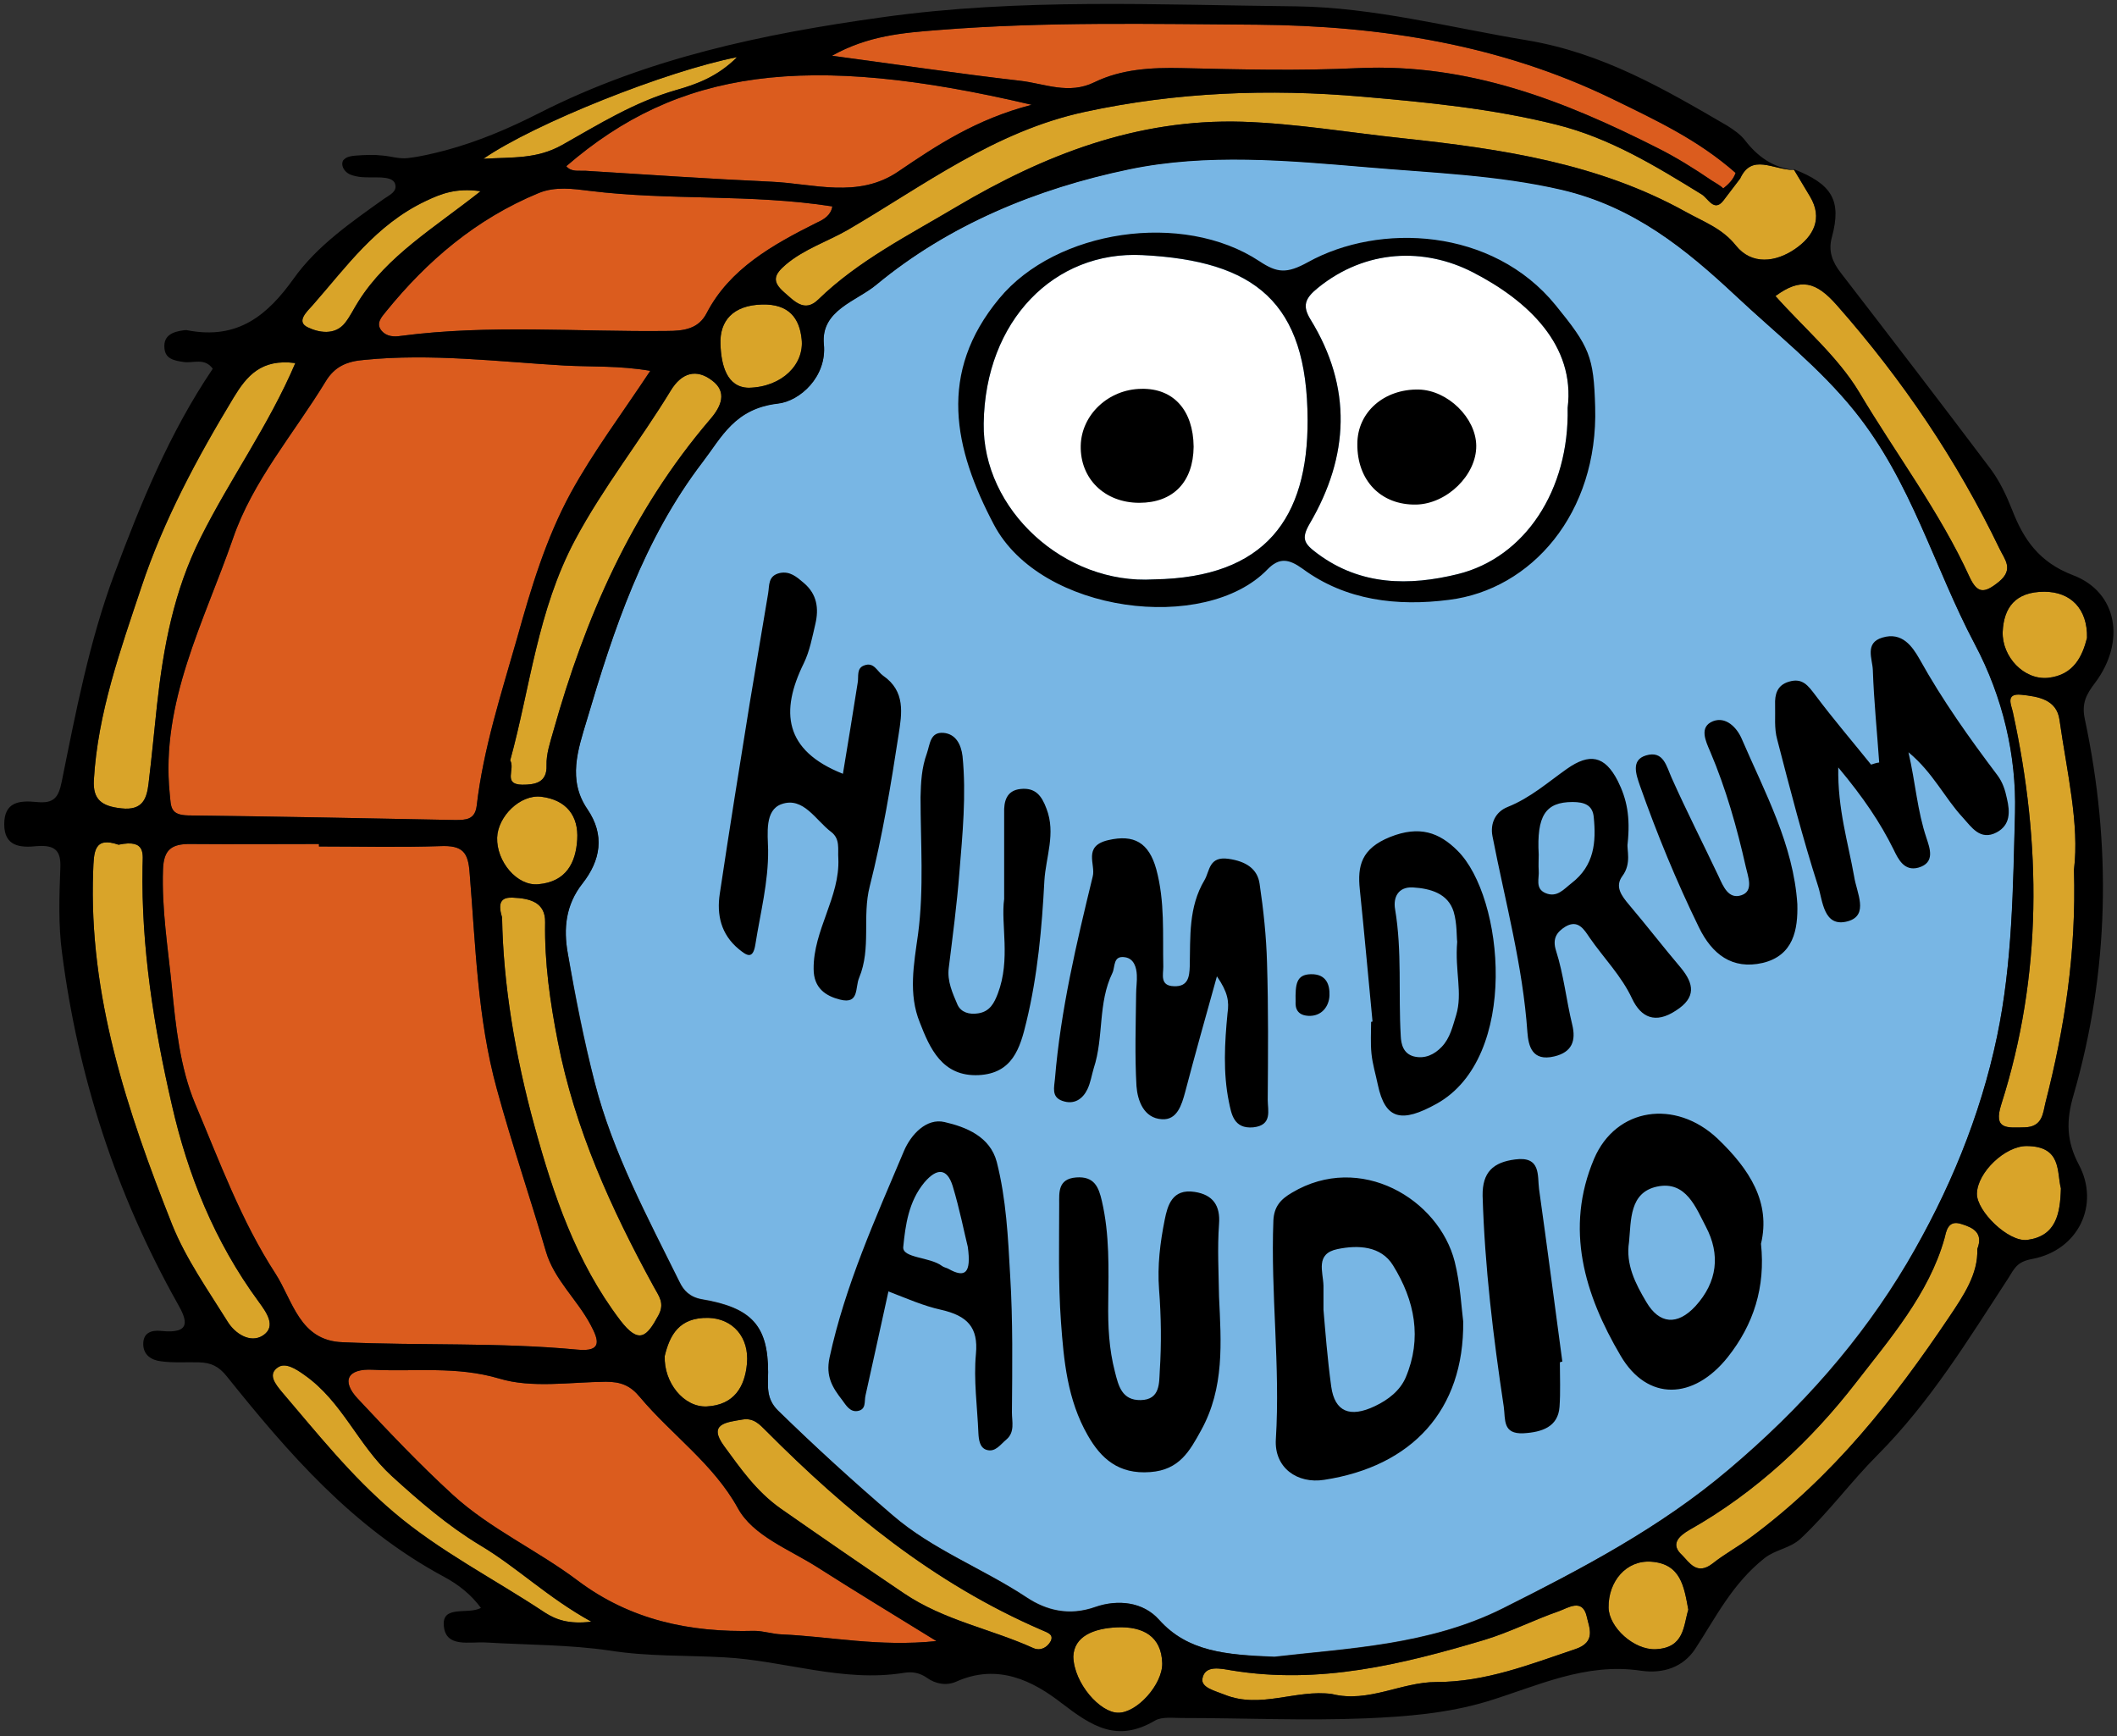 <?xml version="1.0" encoding="utf-8"?>
<!-- Generator: Adobe Illustrator 25.0.0, SVG Export Plug-In . SVG Version: 6.00 Build 0)  -->
<svg version="1.1" id="Layer_1" xmlns="http://www.w3.org/2000/svg" xmlns:xlink="http://www.w3.org/1999/xlink" x="0px" y="0px"
	 viewBox="0 0 600 492" style="enable-background:new 0 0 600 492;" xml:space="preserve">
<rect x="0" y="0" width="600" height="492" fill="#333333" stroke="none"/>
<style type="text/css">
	.st0{fill:#78B6E4;}
	.st1{fill:#FFFFFF;}
	.st2{fill:#D9A429;}
	.st3{fill:#DB5C1E;}
</style>
<g>
	<path class="st0" d="M361.2,469.5c20.4-2.4,43.7-3.2,64.7-13.7c22.6-11.3,44.7-22.9,64.1-39.4c20.5-17.3,37.4-36.5,50.5-58.5
		c11.9-20.1,20.8-41.4,25.5-64.2c4.4-21,4.6-42.4,5.1-63.5c0.4-16-3.3-32.6-11.4-47.7c-11.6-21.9-17.9-46-34.1-66.1
		c-9.9-12.3-22.2-21.9-33.6-32.6c-14.3-13.3-28.9-25.3-49.4-30.1c-18.2-4.3-36.8-4.8-55.2-6.4c-22.4-1.9-45.4-4-67.4,0.6
		c-26.4,5.5-51.2,15.9-71.6,32.7c-5.6,4.7-15.9,7.2-14.9,16.9c0.9,9.2-6.8,16.1-13,16.8c-12.3,1.4-16,9.6-21.3,16.5
		c-16.9,22.1-25.3,47.6-32.9,73.3c-2.5,8.3-5.5,16.9,0.2,25.2c5,7.4,3.7,14.5-1.4,21c-4.9,6.1-5.4,12.9-4.2,19.7
		c2.2,12.4,4.6,24.7,7.7,36.9c5.1,19.8,14.9,38,24,56.4c1.2,2.4,2.9,4.3,6.4,4.9c14.2,2.4,18.6,7.6,18.7,20.6
		c0,3.8-0.7,7.5,2.8,10.9c10.5,10.3,21.3,20.1,32.5,29.7c11.3,9.8,25.6,15.1,38,23.3c5.6,3.7,12.1,5.3,19.4,2.7
		c6.5-2.2,13.6-1.4,18.1,3.6C336.6,468.1,347.4,469,361.2,469.5z"/>
	<path class="st1" d="M327.1,164.2c31.6-0.5,43.6-17.4,43.5-45.2c-0.1-33.4-14.9-45-46.8-46.7c-25-1.3-44.6,18.6-45,47.7
		C278.4,144.4,301.6,165.8,327.1,164.2z"/>
	<path class="st1" d="M444.3,115.6c2.2-17.7-11.1-30.5-27-38.5c-13.6-6.9-30.2-6.6-43.8,4.5c-3.7,3-4.4,5.1-2.1,8.9
		c11.9,19.3,11,38.7-0.2,57.9c-2.5,4.3-1.6,5.6,2.2,8.5c12.2,9.1,26,9.2,39.8,5.8C432.2,158,444.8,139,444.3,115.6z"/>
	<path class="st2" d="M579.4,167.7c7.5,0,12.3,4.9,12.1,13.1c-1.3,5.1-3.7,10.5-11,11.3c-6.9,0.7-13.1-6-12.9-13
		C567.9,172.2,571.2,167.7,579.4,167.7z"/>
	<path class="st2" d="M520.6,86.5c18.7,21.2,34.1,44.1,46.1,69c1.4,3,4.2,5.8-0.2,9.4c-4.2,3.4-6.1,3.3-8.3-1.4
		c-8.4-18.4-20.9-34.9-31.3-52.4c-6-10-15.7-18.2-23.7-27.2C510.3,78.7,514.6,79.7,520.6,86.5z"/>
	<path class="st2" d="M508.5,48.2c1.5,2.5,3,5,4.5,7.5c3.7,6.2,1,11.3-4.3,14.9c-5.4,3.7-12.2,4.6-16.7-1c-3.9-4.9-9.1-6.7-14.3-9.6
		c-24.7-13.7-52-17.8-80-20.8c-15.2-1.6-30.3-4.2-45.6-4.7c-30-0.9-56.3,9.5-81,24.1c-13.6,8.1-27.9,15.3-39.2,26.3
		c-3.9,3.8-6.8,0.4-9.7-2.1c-3.4-3-2.9-4.9,0.5-7.8c5.2-4.4,11.7-6.5,17.5-9.8c21.6-12.6,41.7-28,67.3-33.5
		c25.9-5.6,52.2-6.6,78.6-4.3c18.5,1.6,36.9,3.4,54.9,7.9c15.3,3.8,28.3,11.8,41.3,19.8c1.8,1.1,3.5,5.1,6.1,1.8l4.8-6.3
		C496.5,43.4,502.4,48.1,508.5,48.2z"/>
	<path class="st2" d="M151.5,319.2c-5.5-20-8.9-40.4-9.2-59.2c-1.5-4.8,0.3-5.7,3-5.6c4.9,0.2,9.3,1.3,9.2,7
		c-0.2,11.4,1.4,22.6,3.6,33.8c4.8,24.7,15.1,47.4,27.2,69.5c1.4,2.6,3.2,4.6,1.3,8.1c-3.3,6.1-5.5,8.3-10.8,1.4
		C163.2,357.6,156.8,338.5,151.5,319.2z"/>
	<path class="st2" d="M152.6,250.6c-6.1,0.6-11.9-6.5-11.7-13.2c0.2-6,6.5-12.3,12.5-11.6c7.2,0.9,10.6,5.5,10.2,12.1
		C163.2,244.5,160.5,249.9,152.6,250.6z"/>
	<path class="st2" d="M156.8,207.3c-0.9,3.2-2,6.4-1.9,9.6c0.2,5-3.4,5.5-6.9,5.5c-5.6-0.1-1.9-4.4-3.4-6.9
		c5.7-20.7,7.7-42.4,18.4-62.5c7.9-14.8,18.4-28,27.1-42.3c3.1-5.1,7.3-6.3,11.8-2.8c4.2,3.2,2.6,7.2-0.6,10.9
		C178.8,145.1,165.8,175.3,156.8,207.3z"/>
	<path class="st2" d="M204.2,97.6c-0.3-6.6,3.5-11.1,11.8-11.3c7.7-0.2,10.6,4,11.2,9.8c0.8,7.1-5.5,13.6-15,13.8
		C206,109.8,204.4,103.5,204.2,97.6z"/>
	<path class="st2" d="M208.9,16.2c-5.6,5.6-11.6,7.7-17.2,9.3c-11.9,3.4-22.1,9.8-32.4,15.6c-7.2,4-13.7,3.4-22.3,3.9
		C151.5,35,188.9,20.1,208.9,16.2z"/>
	<path class="st2" d="M88.7,86.4c9.5-10.8,17.8-22.7,31.9-29.4c4.4-2.1,8.7-3.8,15.6-2.8c-13,10.3-26.5,18.3-34.6,31.2
		c-1.3,2-2.3,4.2-3.8,6.1c-2.9,3.7-7.6,2.7-10.5,1.3C83.8,91.2,86.9,88.4,88.7,86.4z"/>
	<path class="st2" d="M26.6,221.1c1.1-19,7.5-36.8,13.5-54.8c6.3-18.9,15.7-36.4,26.1-53.6c3.7-6.1,7.8-11.1,17.5-9.8
		c-7.5,17.6-18.5,32.8-26.8,49.4c-7.7,15.3-10.6,31.2-12.4,47.5c-0.8,7.4-1.5,14.9-2.4,22.3c-0.5,4-1.5,7.7-7.7,7
		C28.8,228.5,26.3,226.6,26.6,221.1z"/>
	<path class="st2" d="M74.5,378.5c-3.6,2.3-7.9-0.6-9.9-3.8c-5.6-9-11.9-17.9-15.8-27.6C36,314.8,25.1,282.1,26.4,247
		c0.2-5.6,0.2-10,7.2-7.6c8-1.7,6.8,2.9,6.8,6.2c-0.4,22.8,3.2,45.4,8.3,67.5c4.5,19.8,12.1,38.8,24.6,55.8
		C75.4,371.8,78.5,375.9,74.5,378.5z"/>
	<path class="st2" d="M154.4,457c-14.3-9.5-29.9-17.4-42.9-28.5c-12-10.2-21.6-22.3-31.6-34c-1.9-2.3-4.1-5-1.1-7
		c2.1-1.4,5,0.4,7.5,2.2c10.8,7.6,15.1,19.8,24.7,28.6c7.9,7.2,15.9,14.1,25,19.6c10.6,6.3,19.1,14.8,31.6,21.7
		C161.2,460.4,157.5,459,154.4,457z"/>
	<path class="st2" d="M188.4,384.3c1.4-5.8,4-11,12.4-10.8c6.9,0.2,11.6,5.5,10.9,13c-0.6,6.5-3.6,11.7-11.4,12.1
		C193.8,398.9,188.1,391.8,188.4,384.3z"/>
	<path class="st2" d="M297.8,465.1c-0.9,1.7-2.8,2.9-4.9,2c-12.1-5.5-25.3-7.8-36.8-15.6c-11.7-7.9-23.3-15.9-34.9-24
		c-6.9-4.9-11.3-11.3-16-17.7c-4.6-6.3,0.6-6.7,5.3-7.5c3.1-0.5,4.8,1.4,6.6,3.2c22.7,22.8,47.4,43.2,78.2,56.5
		C296.9,462.7,298.7,463.2,297.8,465.1z"/>
	<path class="st2" d="M316.9,485.4c-5.1,0-12.5-8.3-12.7-15.9c0.2-5.8,5.8-8,12.4-8.3c7.3-0.3,12.6,2.5,12.8,10.2
		C329.5,477.4,322.2,485.5,316.9,485.4z"/>
	<path class="st2" d="M446.4,467.4c-12.8,4.3-25.3,9.3-39.3,9.3c-10,0-19.2,6-29.6,3.4c-10.1-1.4-20.2,4.3-30.4,0.2
		c-2.7-1.1-6.8-2-6.3-4.6c0.7-3.9,5.2-2.8,8.2-2.3c24.9,4.1,48.4-1.7,71.6-8.6c7.3-2.2,14.1-5.7,21.3-8.2c2.5-0.9,6.6-3.7,7.8,1.5
		C450.4,461.3,452.5,465.4,446.4,467.4z"/>
	<path class="st2" d="M469.3,467.4c-6.2,0.3-13.3-6.2-13.4-11.8c-0.1-7.4,5-13.5,12.1-13c8.4,0.6,9.3,7.1,10.5,13.6
		C477.1,460.8,477.4,467,469.3,467.4z"/>
	<path class="st2" d="M560.4,354c0.3,7-3.9,13.2-8,19.3c-15.6,23.2-32.8,45.1-56.2,62.4c-3.5,2.6-7.4,4.7-10.8,7.4
		c-4.5,3.5-6.6-0.3-8.7-2.4c-3.3-3-1-5.3,2.1-7.1c19-10.7,34.7-25.6,47.1-41.6c9.6-12.4,20.8-25.3,25.2-41c0.5-1.9,0.9-5.4,4.8-4.1
		C559.2,347.9,562.2,349.4,560.4,354z"/>
	<path class="st2" d="M574.6,351.4c-5.4,0.7-14.4-8.2-14.3-13.1c0.1-6,8-13.6,14.2-13.5c9.9,0.1,8.4,7.4,9.6,12
		C583.9,344.1,582.7,350.3,574.6,351.4z"/>
	<path class="st2" d="M579.7,312.6c-0.7,2.9-0.8,6.8-5.9,6.9c-5,0.1-8.9,0.7-6.6-6.5c11.7-36.7,11.4-73.9,3.3-111.1
		c-0.4-2-2.3-5.5,2.4-5c4.7,0.5,10,1.3,10.8,7.1c2.1,14.8,5.7,29.6,4.1,42.5C588.5,270.2,585.1,291.5,579.7,312.6z"/>
	<path class="st3" d="M160,103.6c7.7,0.4,15.6,0,24.3,1.5c-8,12.1-16.2,23-22.6,34.7c-7,12.9-11.2,26.9-15.1,40.9
		c-4.5,15.8-9.6,31.4-11.5,47.7c-0.5,3.9-3,4-6.1,4c-25.2-0.5-50.4-1-75.6-1.3c-5.3-0.1-4.9-2.5-5.3-6.2
		c-2.6-25.9,9.7-48.6,17.9-72.2c5.6-16.4,17.3-29.8,26.3-44.6c2.6-4.3,6.1-5.7,10.9-6.1C122.2,100.1,141.1,102.5,160,103.6z"/>
	<path class="st3" d="M109.4,88.3C121,74,134.8,62.1,152.7,54.7c4.6-1.9,9.8-1.2,14.5-0.6c22.7,2.8,45.6,0.8,68.7,4.4
		c-0.4,2.5-2.4,3.7-4.4,4.6c-12.6,6.3-24.7,13.1-31.2,25.6c-2.3,4.5-6.4,5.1-11.3,5.1c-25.1,0.3-50.3-1.9-75.4,1.4
		c-1.9,0.3-4,0.2-5.4-1.4C106.4,91.7,108.1,89.9,109.4,88.3z"/>
	<path class="st3" d="M54.1,239.2c12.1,0.1,24.2,0,36.3,0c0,0.2,0,0.5,0,0.7c11.5,0,22.9,0.3,34.3-0.1c6.5-0.3,8,1.8,8.4,7.6
		c1.7,20.5,2.2,41.2,7.7,61.2c4.2,15.4,9.4,30.6,13.9,46c2.3,8,8.9,13.7,12.7,20.9c2.3,4.3,3.4,7.7-3.8,7
		c-22.1-2.1-44.4-1.1-66.5-2.1C84.9,380,83,368.6,78.1,361c-9.8-15.1-15.9-31.9-22.8-48.2c-4.3-10.3-5.5-22-6.6-33.2
		c-1.1-11-2.9-22-2.5-33.2C46.4,240.9,48.5,239.1,54.1,239.2z"/>
	<path class="st3" d="M266.1,8.5c30.1-2.4,60.2-1.7,90.3-1.5c35.1,0.3,69,5.7,100.5,21c12.7,6.2,24.3,11.6,35,21
		c-0.6,1.9-2.2,3.4-3.5,4.4c-0.9-0.9-2.3-1.6-3.2-2.2c-5-3.4-10.1-6.6-15.5-9.3c-26.3-13.3-53.4-24-84.6-22.6
		c-16.7,0.8-33.5,0.4-50.2,0c-8.6-0.2-17.1,0.3-24.7,4c-7.3,3.6-14.1,0.4-21-0.4c-17.4-2-34.7-4.6-53.4-7.1
		C246,10.1,255.8,9.3,266.1,8.5z"/>
	<path class="st3" d="M292.4,29.7c-15.8,4.1-26.9,11.5-37.8,18.9c-11.4,7.8-24.2,3.4-36,2.9c-17.5-0.8-35.1-2-52.7-3.1
		c-1.9-0.1-4,0.4-5.4-1.3C192.2,19.7,228.3,14.6,292.4,29.7z"/>
	<path class="st3" d="M221.5,463.2c-2.6-0.1-5.2-1-7.7-1c-18.4,0.5-35.2-3.1-50-14.2c-11.4-8.6-24.9-14.7-35.4-24.3
		c-9.5-8.7-18.3-18-27-27.3c-4.7-5-3-8.6,4.3-8.2c11.9,0.6,23.6-1.1,35.8,2.5c9.2,2.8,20.1,1,30.2,0.9c4.3,0,7,1.1,9.7,4.4
		c8.9,10.6,20.8,18.9,27.7,31.4c4.3,7.9,14.6,11.7,22.6,16.8c10.5,6.7,21.2,13.2,33.7,20.9C249.1,466.8,235.3,463.8,221.5,463.2z"/>
	<g>
		<path d="M590.9,203.9c-1-4.6,0.4-7.1,2.9-10.4c8.7-11.6,6.4-25.7-6.3-30.5c-9.7-3.7-14-10.3-17.1-18.2c-1.7-4.3-3.6-8.4-6.3-12
			c-14-18.6-28.2-37.1-42.4-55.5c-2.4-3.1-3.6-6.2-2.5-10.1c2.8-10.4,0.1-15-10.9-19.3c0.1,0.1,0.1,0.2,0.2,0.3
			c-6.1-0.7-10.4-3.9-13.9-8.4c-1.3-1.7-3.2-3-5.1-4.2c-17.7-10.3-35.2-20.6-56.8-24.2c-21.7-3.6-43.3-9.3-65.2-9.6
			C328.3,1.4,289.1-0.6,250,4.9c-33.9,4.7-66.5,11.6-96.9,27c-8.6,4.4-17.5,8.2-26.8,10.7c-3.5,0.9-7.1,1.8-10.7,2.2
			c-2.4,0.3-4.7-0.5-7-0.7c-2.5-0.3-5.2-0.2-7.8,0c-1,0.1-2,0.2-2.8,0.7c-0.3,0.2-0.5,0.4-0.7,0.6c-0.2,0.3-0.3,0.7-0.3,1
			c0,1.1,0.7,2.1,1.6,2.7c0.9,0.6,2,0.8,3.1,1c2.2,0.3,4.3,0.1,6.4,0.2c1.3,0.1,3.5,0.3,3.9,1.9c0.6,2.1-1.5,3-3.1,4.1
			C99.5,63,89.8,69.7,83.2,79c-7.3,10.2-15.7,17.4-30.1,14.6c-0.3-0.1-0.7,0-1,0c-3.2,0.4-5.8,1.5-5.5,5c0.2,3.1,2.7,3.6,5.5,4
			c2.6,0.4,5.9-1.3,8.2,1.9c-12.3,18.2-20.4,38.1-27.9,58.2c-7.1,19.1-10.9,39-14.9,58.8c-0.9,4.5-2.2,6.3-7.1,5.8
			c-5-0.5-9.2,0-9.2,6.3c0,6.3,4.5,6.7,9.3,6.2c5.2-0.4,6.8,1.4,6.6,6.1c-0.3,8.1-0.6,16.3,0.5,24.3c4.5,34.8,15.2,68,32.7,99.2
			c2.7,4.7,4.1,8.7-4.6,7.8c-2.8-0.3-5.2,0.5-5.1,3.9c0.1,3,2.4,4.4,5,4.7c3.5,0.5,7.2,0.2,10.8,0.3c3.4,0.1,5.6,1.1,7.9,4
			c17.4,21.7,35.6,42.8,61.4,56.7c4.3,2.3,7.8,5.1,10.6,8.9c-3.6,2-11.2-1-10.5,5.2c0.6,6.2,7.4,4.3,12,4.6
			c11.7,0.7,23.6,0.6,35.1,2.3c10.8,1.7,21.5,1.3,32.3,1.9c17.1,0.9,33.6,7.2,51,4.4c2.4-0.4,4.5,0,6.5,1.4c2.5,1.8,5.6,2.3,8.3,1.1
			c11.8-5.3,21.8-0.2,29.9,6.1c8.5,6.5,15.7,11.3,26.5,4.9c1.9-1.1,5.1-0.7,7.6-0.7c17.4,0,34.8,0.8,52.1,0.1
			c11.5-0.5,23.1-1.4,34.4-4.8c14.1-4.3,27.8-11.1,43.6-8.7c6.3,0.9,11.9-1,15.3-6.1c5.9-9,10.5-18.5,19.7-25.8
			c3.2-2.5,7.1-2.7,10.2-5.5c8-7.5,14.3-16.2,21.8-23.7c15.1-15.2,25.7-32.7,37-50c1.8-2.8,2.4-4.8,6.9-5.6
			c13.1-2.5,19.2-15.4,13.2-26.7c-3.5-6.6-3.7-12.4-1.5-19.8C597.8,275.3,598.5,239.6,590.9,203.9z M579.4,167.7
			c7.5,0,12.3,4.9,12.1,13.1c-1.3,5.1-3.7,10.5-11,11.3c-6.9,0.7-13.1-6-12.9-13C567.9,172.2,571.2,167.7,579.4,167.7z M520.6,86.5
			c18.7,21.2,34.1,44.1,46.1,69c1.4,3,4.2,5.8-0.2,9.4c-4.2,3.4-6.1,3.3-8.3-1.4c-8.4-18.4-20.9-34.9-31.3-52.4
			c-6-10-15.7-18.2-23.7-27.2C510.3,78.7,514.6,79.7,520.6,86.5z M508.5,48.2c1.5,2.5,3,5,4.5,7.5c3.7,6.2,1,11.3-4.3,14.9
			c-5.4,3.7-12.2,4.6-16.7-1c-3.9-4.9-9.1-6.7-14.3-9.6c-24.7-13.7-52-17.8-80-20.8c-15.2-1.6-30.3-4.2-45.6-4.7
			c-30-0.9-56.3,9.5-81,24.1c-13.6,8.1-27.9,15.3-39.2,26.3c-3.9,3.8-6.8,0.4-9.7-2.1c-3.4-3-2.9-4.9,0.5-7.8
			c5.2-4.4,11.7-6.5,17.5-9.8c21.6-12.6,41.7-28,67.3-33.5c25.9-5.6,52.2-6.6,78.6-4.3c18.5,1.6,36.9,3.4,54.9,7.9
			c15.3,3.8,28.3,11.8,41.3,19.8c1.8,1.1,3.5,5.1,6.1,1.8l4.8-6.3C496.5,43.4,502.4,48.1,508.5,48.2z M160,103.6
			c7.7,0.4,15.6,0,24.3,1.5c-8,12.1-16.2,23-22.6,34.7c-7,12.9-11.2,26.9-15.1,40.9c-4.5,15.8-9.6,31.4-11.5,47.7
			c-0.5,3.9-3,4-6.1,4c-25.2-0.5-50.4-1-75.6-1.3c-5.3-0.1-4.9-2.5-5.3-6.2c-2.6-25.9,9.7-48.6,17.9-72.2
			c5.6-16.4,17.3-29.8,26.3-44.6c2.6-4.3,6.1-5.7,10.9-6.1C122.2,100.1,141.1,102.5,160,103.6z M109.4,88.3
			C121,74,134.8,62.1,152.7,54.7c4.6-1.9,9.8-1.2,14.5-0.6c22.7,2.8,45.6,0.8,68.7,4.4c-0.4,2.5-2.4,3.7-4.4,4.6
			c-12.6,6.3-24.7,13.1-31.2,25.6c-2.3,4.5-6.4,5.1-11.3,5.1c-25.1,0.3-50.3-1.9-75.4,1.4c-1.9,0.3-4,0.2-5.4-1.4
			C106.4,91.7,108.1,89.9,109.4,88.3z M54.1,239.2c12.1,0.1,24.2,0,36.3,0c0,0.2,0,0.5,0,0.7c11.5,0,22.9,0.3,34.3-0.1
			c6.5-0.3,8,1.8,8.4,7.6c1.7,20.5,2.2,41.2,7.7,61.2c4.2,15.4,9.4,30.6,13.9,46c2.3,8,8.9,13.7,12.7,20.9c2.3,4.3,3.4,7.7-3.8,7
			c-22.1-2.1-44.4-1.1-66.5-2.1C84.9,380,83,368.6,78.1,361c-9.8-15.1-15.9-31.9-22.8-48.2c-4.3-10.3-5.5-22-6.6-33.2
			c-1.1-11-2.9-22-2.5-33.2C46.4,240.9,48.5,239.1,54.1,239.2z M151.5,319.2c-5.5-20-8.9-40.4-9.2-59.2c-1.5-4.8,0.3-5.7,3-5.6
			c4.9,0.2,9.3,1.3,9.2,7c-0.2,11.4,1.4,22.6,3.6,33.8c4.8,24.7,15.1,47.4,27.2,69.5c1.4,2.6,3.2,4.6,1.3,8.1
			c-3.3,6.1-5.5,8.3-10.8,1.4C163.2,357.6,156.8,338.5,151.5,319.2z M152.6,250.6c-6.1,0.6-11.9-6.5-11.7-13.2
			c0.2-6,6.5-12.3,12.5-11.6c7.2,0.9,10.6,5.5,10.2,12.1C163.2,244.5,160.5,249.9,152.6,250.6z M156.8,207.3c-0.9,3.2-2,6.4-1.9,9.6
			c0.2,5-3.4,5.5-6.9,5.5c-5.6-0.1-1.9-4.4-3.4-6.9c5.7-20.7,7.7-42.4,18.4-62.5c7.9-14.8,18.4-28,27.1-42.3
			c3.1-5.1,7.3-6.3,11.8-2.8c4.2,3.2,2.6,7.2-0.6,10.9C178.8,145.1,165.8,175.3,156.8,207.3z M204.2,97.6
			c-0.3-6.6,3.5-11.1,11.8-11.3c7.7-0.2,10.6,4,11.2,9.8c0.8,7.1-5.5,13.6-15,13.8C206,109.8,204.4,103.5,204.2,97.6z M266.1,8.5
			c30.1-2.4,60.2-1.7,90.3-1.5c35.1,0.3,69,5.7,100.5,21c12.7,6.2,24.3,11.6,35,21c-0.6,1.9-2.2,3.4-3.5,4.4
			c-0.9-0.9-2.3-1.6-3.2-2.2c-5-3.4-10.1-6.6-15.5-9.3c-26.3-13.3-53.4-24-84.6-22.6c-16.7,0.8-33.5,0.4-50.2,0
			c-8.6-0.2-17.1,0.3-24.7,4c-7.3,3.6-14.1,0.4-21-0.4c-17.4-2-34.7-4.6-53.4-7.1C246,10.1,255.8,9.3,266.1,8.5z M292.4,29.7
			c-15.8,4.1-26.9,11.5-37.8,18.9c-11.4,7.8-24.2,3.4-36,2.9c-17.5-0.8-35.1-2-52.7-3.1c-1.9-0.1-4,0.4-5.4-1.3
			C192.2,19.7,228.3,14.6,292.4,29.7z M208.9,16.2c-5.6,5.6-11.6,7.7-17.2,9.3c-11.9,3.4-22.1,9.8-32.4,15.6
			c-7.2,4-13.7,3.4-22.3,3.9C151.5,35,188.9,20.1,208.9,16.2z M88.7,86.4c9.5-10.8,17.8-22.7,31.9-29.4c4.4-2.1,8.7-3.8,15.6-2.8
			c-13,10.3-26.5,18.3-34.6,31.2c-1.3,2-2.3,4.2-3.8,6.1c-2.9,3.7-7.6,2.7-10.5,1.3C83.8,91.2,86.9,88.4,88.7,86.4z M26.6,221.1
			c1.1-19,7.5-36.8,13.5-54.8c6.3-18.9,15.7-36.4,26.1-53.6c3.7-6.1,7.8-11.1,17.5-9.8c-7.5,17.6-18.5,32.8-26.8,49.4
			c-7.7,15.3-10.6,31.2-12.4,47.5c-0.8,7.4-1.5,14.9-2.4,22.3c-0.5,4-1.5,7.7-7.7,7C28.8,228.5,26.3,226.6,26.6,221.1z M74.5,378.5
			c-3.6,2.3-7.9-0.6-9.9-3.8c-5.6-9-11.9-17.9-15.8-27.6C36,314.8,25.1,282.1,26.4,247c0.2-5.6,0.2-10,7.2-7.6
			c8-1.7,6.8,2.9,6.8,6.2c-0.4,22.8,3.2,45.4,8.3,67.5c4.5,19.8,12.1,38.8,24.6,55.8C75.4,371.8,78.5,375.9,74.5,378.5z M154.4,457
			c-14.3-9.5-29.9-17.4-42.9-28.5c-12-10.2-21.6-22.3-31.6-34c-1.9-2.3-4.1-5-1.1-7c2.1-1.4,5,0.4,7.5,2.2
			c10.8,7.6,15.1,19.8,24.7,28.6c7.9,7.2,15.9,14.1,25,19.6c10.6,6.3,19.1,14.8,31.6,21.7C161.2,460.4,157.5,459,154.4,457z
			 M221.5,463.2c-2.6-0.1-5.2-1-7.7-1c-18.4,0.5-35.2-3.1-50-14.2c-11.4-8.6-24.9-14.7-35.4-24.3c-9.5-8.7-18.3-18-27-27.3
			c-4.7-5-3-8.6,4.3-8.2c11.9,0.6,23.6-1.1,35.8,2.5c9.2,2.8,20.1,1,30.2,0.9c4.3,0,7,1.1,9.7,4.4c8.9,10.6,20.8,18.9,27.7,31.4
			c4.3,7.9,14.6,11.7,22.6,16.8c10.5,6.7,21.2,13.2,33.7,20.9C249.1,466.8,235.3,463.8,221.5,463.2z M188.4,384.3
			c1.4-5.8,4-11,12.4-10.8c6.9,0.2,11.6,5.5,10.9,13c-0.6,6.5-3.6,11.7-11.4,12.1C193.8,398.9,188.1,391.8,188.4,384.3z
			 M297.8,465.1c-0.9,1.7-2.8,2.9-4.9,2c-12.1-5.5-25.3-7.8-36.8-15.6c-11.7-7.9-23.3-15.9-34.9-24c-6.9-4.9-11.3-11.3-16-17.7
			c-4.6-6.3,0.6-6.7,5.3-7.5c3.1-0.5,4.8,1.4,6.6,3.2c22.7,22.8,47.4,43.2,78.2,56.5C296.9,462.7,298.7,463.2,297.8,465.1z
			 M316.9,485.4c-5.1,0-12.5-8.3-12.7-15.9c0.2-5.8,5.8-8,12.4-8.3c7.3-0.3,12.6,2.5,12.8,10.2C329.5,477.4,322.2,485.5,316.9,485.4
			z M328.5,459.1c-4.5-5.1-11.7-5.9-18.1-3.6c-7.4,2.6-13.8,1-19.4-2.7c-12.3-8.2-26.6-13.5-38-23.3c-11.2-9.6-22-19.5-32.5-29.7
			c-3.5-3.5-2.8-7.1-2.8-10.9c0-13-4.5-18.2-18.7-20.6c-3.5-0.6-5.3-2.5-6.4-4.9c-9.1-18.4-18.9-36.6-24-56.4
			c-3.2-12.2-5.6-24.5-7.7-36.9c-1.2-6.8-0.6-13.6,4.2-19.7c5.1-6.5,6.4-13.7,1.4-21c-5.7-8.3-2.7-16.9-0.2-25.2
			c7.6-25.7,16-51.2,32.9-73.3c5.3-6.9,9-15.1,21.3-16.5c6.2-0.7,13.9-7.6,13-16.8c-0.9-9.7,9.3-12.2,14.9-16.9
			c20.4-16.9,45.2-27.2,71.6-32.7c22.1-4.6,45-2.5,67.4-0.6c18.4,1.6,37,2.2,55.2,6.4c20.5,4.8,35.2,16.8,49.4,30.1
			c11.4,10.7,23.7,20.3,33.6,32.6c16.2,20.1,22.5,44.2,34.1,66.1c8,15.1,11.8,31.7,11.4,47.7c-0.6,21.1-0.7,42.5-5.1,63.5
			c-4.8,22.7-13.7,44.1-25.5,64.2c-13,22-30,41.2-50.5,58.5c-19.5,16.5-41.5,28-64.1,39.4c-21,10.5-44.3,11.3-64.7,13.7
			C347.4,469,336.6,468.1,328.5,459.1z M446.4,467.4c-12.8,4.3-25.3,9.3-39.3,9.3c-10,0-19.2,6-29.6,3.4
			c-10.1-1.4-20.2,4.3-30.4,0.2c-2.7-1.1-6.8-2-6.3-4.6c0.7-3.9,5.2-2.8,8.2-2.3c24.9,4.1,48.4-1.7,71.6-8.6
			c7.3-2.2,14.1-5.7,21.3-8.2c2.5-0.9,6.6-3.7,7.8,1.5C450.4,461.3,452.5,465.4,446.4,467.4z M469.3,467.4
			c-6.2,0.3-13.3-6.2-13.4-11.8c-0.1-7.4,5-13.5,12.1-13c8.4,0.6,9.3,7.1,10.5,13.6C477.1,460.8,477.4,467,469.3,467.4z M560.4,354
			c0.3,7-3.9,13.2-8,19.3c-15.6,23.2-32.8,45.1-56.2,62.4c-3.5,2.6-7.4,4.7-10.8,7.4c-4.5,3.5-6.6-0.3-8.7-2.4c-3.3-3-1-5.3,2.1-7.1
			c19-10.7,34.7-25.6,47.1-41.6c9.6-12.4,20.8-25.3,25.2-41c0.5-1.9,0.9-5.4,4.8-4.1C559.2,347.9,562.2,349.4,560.4,354z
			 M574.6,351.4c-5.4,0.7-14.4-8.2-14.3-13.1c0.1-6,8-13.6,14.2-13.5c9.9,0.1,8.4,7.4,9.6,12C583.9,344.1,582.7,350.3,574.6,351.4z
			 M579.7,312.6c-0.7,2.9-0.8,6.8-5.9,6.9c-5,0.1-8.9,0.7-6.6-6.5c11.7-36.7,11.4-73.9,3.3-111.1c-0.4-2-2.3-5.5,2.4-5
			c4.7,0.5,10,1.3,10.8,7.1c2.1,14.8,5.7,29.6,4.1,42.5C588.5,270.2,585.1,291.5,579.7,312.6z"/>
		<path d="M369.2,161.2c12.2,9,26.8,10.7,41.5,8.8c23.3-2.9,42.3-24.5,41.4-54.7c-0.4-14.3-1.6-17-11.2-28.8
			c-17.9-22-50-23.4-70.2-12.2c-6,3.3-8.7,3.1-13.8-0.3c-21.7-14.3-57.6-8.9-73.7,10.6c-17.5,21.1-12.9,42.5-1.5,64.1
			c13.3,25.2,59.9,30.9,77.5,12.7C362.6,157.9,365.3,158.4,369.2,161.2z M373.5,81.6c13.7-11.1,30.3-11.4,43.8-4.5
			c15.8,8.1,29.2,20.8,27,38.5c0.5,23.3-12.1,42.4-31.1,47.1c-13.8,3.4-27.6,3.3-39.8-5.8c-3.8-2.8-4.7-4.2-2.2-8.5
			c11.2-19.1,12.1-38.6,0.2-57.9C369.1,86.7,369.8,84.6,373.5,81.6z M327.1,164.2c-25.4,1.6-48.7-19.8-48.3-44.2
			c0.4-29.1,20-49,45-47.7c31.9,1.6,46.7,13.3,46.8,46.7C370.7,146.8,358.7,163.7,327.1,164.2z"/>
		<path d="M323.5,110.2c-9.3,0.1-17,7.3-17.2,16.1c-0.2,9.4,6.8,16.2,16.6,16.2c9.6,0,15.3-5.9,15.4-15.9
			C338.2,116.3,332.6,110,323.5,110.2z"/>
		<path d="M401.4,143c8.7-0.2,17.1-8.4,17-16.7c-0.1-7.9-8.1-15.7-16.3-15.9c-9.8-0.2-17.4,6.4-17.4,15.4
			C384.6,136.2,391.4,143.2,401.4,143z"/>
	</g>
	<path d="M344.9,276.7c-3.4,12.2-6.3,22.5-9,32.8c-1,3.7-2.3,8-6.6,7.7c-5.2-0.3-6.9-5.4-7.2-9.4c-0.5-8.7-0.2-17.4-0.1-26.1
		c0-1.8,0.3-3.6,0.2-5.4c-0.1-2.1-0.8-4.6-3.3-5c-3.5-0.6-2.8,2.7-3.6,4.4c-4.2,8.6-2.4,18.2-5.3,27c-0.6,2-0.9,4.1-1.8,6
		c-1.3,2.7-3.7,4.5-7.1,3.3c-3.2-1.1-2.3-3.9-2.1-6.3c1.6-19.4,6.1-38.4,10.7-57.3c0.9-3.4-2.9-8.6,4.4-10.3
		c7.3-1.7,11.5,0.7,13.6,8.2c2.5,9.2,1.8,18.4,2,27.7c0,2.2-1,5.4,3,5.5c4.1,0.2,4.4-2.8,4.5-5.6c0.2-8.4-0.4-16.8,4.2-24.5
		c1.5-2.6,1.2-6.8,6.8-6c4.9,0.7,8.2,2.8,8.8,7.1c1.1,7.4,1.9,14.9,2.1,22.4c0.4,12.9,0.3,25.8,0.2,38.8c0,3,1.4,7.2-4.1,7.8
		c-5.6,0.5-6.2-3.9-6.9-7.2c-1.7-8.3-1.2-16.8-0.4-25.1C348.4,283.8,348,281.2,344.9,276.7z M412.3,357.6
		c-4.5-17.8-26.8-31.1-46.1-19.6c-3.3,1.9-5.1,4-5.3,7.9c-0.8,20.7,2,41.3,0.7,62c-0.5,8.1,6.1,12.7,13.7,11.5
		c24.8-3.8,39.7-19.7,39.4-44.9C414.2,370.7,413.9,364,412.3,357.6z M375.1,364.4c-0.1-4-2.4-9.1,4-10.4c5.8-1.2,12.3-0.9,15.7,4.6
		c6.2,10,8.3,20.7,3.6,31.8c-1.6,3.7-4.9,6.3-8.7,8.1c-7.1,3.4-11.4,1.6-12.4-5.5c-1.1-8-1.7-16-2.2-21.8
		C375.1,367.4,375.1,365.9,375.1,364.4z M227.8,188c1.7-3.5,2.4-7.4,3.3-11.2c1-4.3,0.5-8.4-3.3-11.6c-2-1.7-3.9-3.4-6.8-2.8
		c-3.4,0.8-2.9,3.5-3.3,5.8c-1.7,10.3-3.5,20.7-5.2,31c-2.9,18-5.8,36-8.5,54.1c-0.9,5.9,0.3,11.5,5.4,15.7c2.1,1.7,4,3.2,4.7-1.4
		c1.4-8.9,3.7-17.6,3.6-26.7c-0.1-4.7-1-11.3,3.8-13c6.2-2.2,9.7,4.6,14.1,7.9c2.6,2,1.8,4.9,2,7.5c0.5,10.9-7.1,20.3-7,31.3
		c0,5.5,3.5,7.7,7.5,8.7c5.5,1.4,4.2-3.4,5.4-6.2c3.5-8.4,0.8-17.3,3-25.9c3.6-14.2,6-28.7,8.2-43.1c0.9-5.8,2-12.2-4.4-16.6
		c-1.7-1.2-2.6-4-5.4-2.9c-2.2,0.8-1.5,3.1-1.8,4.8c-1.4,8.8-2.8,17.6-4.2,25.9C222.2,212.7,221.1,201.6,227.8,188z M486.8,322.7
		c-12-11.3-28.8-8.8-35,5.7c-8.4,19.8-2.7,38.5,7.5,55.8c7.6,13,20.7,12.6,30.4,0.4c7.3-9.2,10.7-19.8,9.4-32.1
		C501.9,340.8,495.9,331.4,486.8,322.7z M469.6,336.3c8.3-1.8,11.1,6.1,13.9,11.4c4.1,7.8,3.3,15.6-3,22.5
		c-5.1,5.5-10.2,5.1-13.9-1.2c-3.1-5.2-5.9-10.7-4.9-17C462.3,345.8,461.8,338,469.6,336.3z M345.5,346.9c0.4-5.2-1.7-8.3-6.9-9.1
		c-6.4-1-7.7,3.9-8.5,7.9c-1.3,6.5-2.1,13-1.6,19.7c0.6,7.7,0.7,15.5,0.2,23.2c-0.2,3.2,0.2,8.1-5.4,8.2c-5.3,0.1-6.3-4-7.3-8
		c-1.7-6.5-2-13-1.9-19.7c0.1-9.6,0.4-19.2-1.8-28.7c-0.9-3.9-2.1-7.1-7.3-6.7c-5.2,0.4-4.8,4.3-4.8,7.5c0,11.1-0.3,22.3,0.5,33.4
		c0.8,11,1.8,22.1,7.6,32.2c3.7,6.5,8.7,11.1,17.7,10.4c8.3-0.6,11.2-6,14.4-11.8c6.7-12.1,5.7-25,5.1-37.9
		C345.4,360.7,345,353.8,345.5,346.9z M530.3,216.7c-5.3-6.6-10.8-13-15.8-19.7c-2-2.6-3.6-5-7.5-3.8c-3.4,1-4,3.7-3.9,6.5
		c0.1,3.3-0.3,6.7,0.6,9.9c3.6,13.9,7.2,27.9,11.6,41.6c1.3,4,1.5,11.8,8.4,9.9c6.1-1.7,2.5-8.1,1.8-12.7
		c-1.7-9.6-4.7-19.1-4.5-30.9c7.1,8.5,11.9,15.6,15.7,23.3c1.3,2.7,3,6.2,7,5.1c4.9-1.4,3.2-5.6,2.3-8.4c-2.6-7.7-3.1-15.6-5.1-24.3
		c7,5.8,10.2,12.9,15.4,18.5c2.4,2.6,4.9,6.7,9.6,4.2c3.9-2.1,3.8-5.8,2.9-9.6c-0.5-2.4-1.2-4.6-2.7-6.6c-8-10.6-15.6-21.3-22-32.8
		c-2.1-3.7-5-7.9-10.6-6.2c-5.1,1.5-2.8,6.1-2.7,9.2c0.3,8.8,1.2,17.5,1.8,26.2C531.7,216.2,531,216.5,530.3,216.7z M266.7,371.2
		c7.5,1.7,10.6,5,9.9,12.5c-0.7,7.4,0.4,15,0.7,22.5c0.1,1.9,0.4,4.1,2.3,4.7c2.5,0.8,4-1.6,5.6-2.9c2.5-2.1,1.6-5.1,1.6-7.7
		c0.1-12.9,0.3-25.9-0.5-38.8c-0.6-10.8-1.1-21.6-3.8-32.2c-1.9-7.2-8.7-9.9-14.8-11.3c-5.1-1.2-9.5,3.5-11.5,8.2
		c-8.1,19.2-16.7,38.2-21.1,58.6c-1.1,5.3,0.8,8.4,3.6,12c1.1,1.5,2.2,3.4,4.3,3.1c2.6-0.4,1.9-2.7,2.3-4.4
		c2.1-9.6,4.3-19.3,6.5-29.5C257,368,261.7,370.1,266.7,371.2z M268.8,359.6c-0.5-0.3-1.3-0.4-1.8-0.8c-3.4-2.6-11.3-2.2-11-5.4
		c0.6-6.1,1.5-12.9,6-18.3c3.5-4.1,6.4-4.1,8,1c2,6.6,3.3,13.3,4.3,17.3C275.3,360.8,273.6,362.3,268.8,359.6z M458.5,221.3
		c-3.7-7.2-8-7.9-14.4-3.4c-5.4,3.8-10.3,8.2-16.8,10.8c-3.5,1.4-5,4.7-4.3,8.3c3.6,18.5,8.6,36.7,9.9,55.6c0.3,3.8,1.3,8.3,7.6,6.8
		c5.1-1.2,6.2-4.5,5.1-9c-1.7-7-2.4-14.1-4.6-21c-1.1-3.5,0.3-5.3,2.7-6.8c3.6-2.1,5.3,0.9,6.8,3.1c4,5.8,9.1,10.9,12.1,17.4
		c2.5,5.2,6.5,7.2,12.4,3.3c5.8-3.7,5.1-7.6,1.4-12.1c-5-5.9-9.7-12-14.7-17.9c-2.1-2.5-4.1-5.1-1.9-8.1c2.7-3.6,1.2-7.6,1.5-9.2
		C462.1,231.5,461.1,226.5,458.5,221.3z M445.7,227.3c3.4,0,5.7,0.9,6,4.3c0.7,7,0.2,13.7-6.3,18.7c-2.2,1.7-4.1,4.2-7.4,2.8
		c-3-1.3-1.7-4.2-1.9-6.4c-0.1-1.5,0-3,0-4.5C435.5,231.2,438,227.3,445.7,227.3z M282.8,281.6c-1,2.6-2.2,5.1-5.6,5.6
		c-2.5,0.4-4.8-0.3-5.8-2.4c-1.4-3.3-3-6.7-2.5-10.5c1.1-8.9,2.3-17.9,3-26.9c0.9-11,2-22.1,0.9-33.1c-0.4-3.3-1.9-6.3-5.4-6.6
		c-3.8-0.3-3.8,3.2-4.7,5.8c-1.5,4.1-1.7,8.2-1.8,12.4c0,12.9,1,26-0.7,38.8c-1.2,8.6-2.8,17,0.5,25.1c2.8,7.2,6.3,15.4,16.7,14.9
		c9.5-0.5,11.7-7.5,13.5-15.1c3.2-13.2,4.4-26.6,5.1-40c0.4-6.7,3.3-13.4,0.6-20.4c-1.4-3.8-3.2-6-7.3-5.6c-4.1,0.4-4.8,3.6-4.7,6.8
		c0,7.2,0,14.4,0,24.4C283.6,261.9,286.5,271.9,282.8,281.6z M388.6,289.6c0,3-0.2,6,0.1,9c0.3,3,1.2,5.9,1.8,8.8
		c2.1,10,6.8,10.9,16.7,5.4c23.5-13.1,19.1-58.6,5.9-71.7c-5.2-5.2-10.8-7.2-19.1-3.9c-8.2,3.3-9.3,8.2-8.6,14.9
		c1.3,12.5,2.4,25,3.6,37.4C388.8,289.6,388.7,289.6,388.6,289.6z M412.7,287.7c-1,3.2-1.7,6.5-4.1,9c-2,2.1-4.7,3.5-7.9,2.7
		c-3-0.8-3.6-3.5-3.7-5.8c-0.7-12,0.4-24-1.6-35.9c-0.6-3.4,0.9-6.4,5-6.2c5,0.3,10,1.7,11.6,6.9c1,3.4,0.8,7.1,1,8.5
		C412.3,275.2,414.6,281.4,412.7,287.7z M493.6,209.3c-1.4-3.2-4.5-6.3-8.1-4.9c-4,1.6-2.1,5.6-0.8,8.6c4.5,10.6,7.6,21.6,10.1,32.7
		c0.6,2.7,2.3,6.8-1.2,8c-3.7,1.3-5.2-2.5-6.5-5.3c-4.4-9.3-9.1-18.5-13.3-27.9c-1.5-3.3-2.3-7.9-7.3-6.4c-4.3,1.3-2.8,5.4-1.7,8.6
		c4.8,13.6,10.3,27,16.7,40.1c3.7,7.6,9.4,12.1,18.1,10.1c8.7-2.1,10-9.4,9.8-16.7C508.3,239.4,500.2,224.6,493.6,209.3z
		 M442.8,385.9c-2.2-16.3-4.3-32.6-6.6-48.9c-0.5-3.8,0.6-9.4-6.8-8.4c-6.2,0.8-9.3,3.6-9.2,10.3c0.6,20.1,3,39.9,6,59.8
		c0.5,3.6-0.4,7.8,5.6,7.5c5.2-0.3,9.8-1.8,10.2-7.5c0.3-4.2,0.1-8.4,0.1-12.6C442.3,386,442.6,385.9,442.8,385.9z M370.8,287.9
		c3.8,0.2,5.9-2.7,6-5.8c0.1-2.9-0.8-6.1-5.3-6c-4.1,0.1-4.4,2.8-4.3,7.8C367.2,284.4,366.8,287.7,370.8,287.9z"/>
</g>
</svg>
